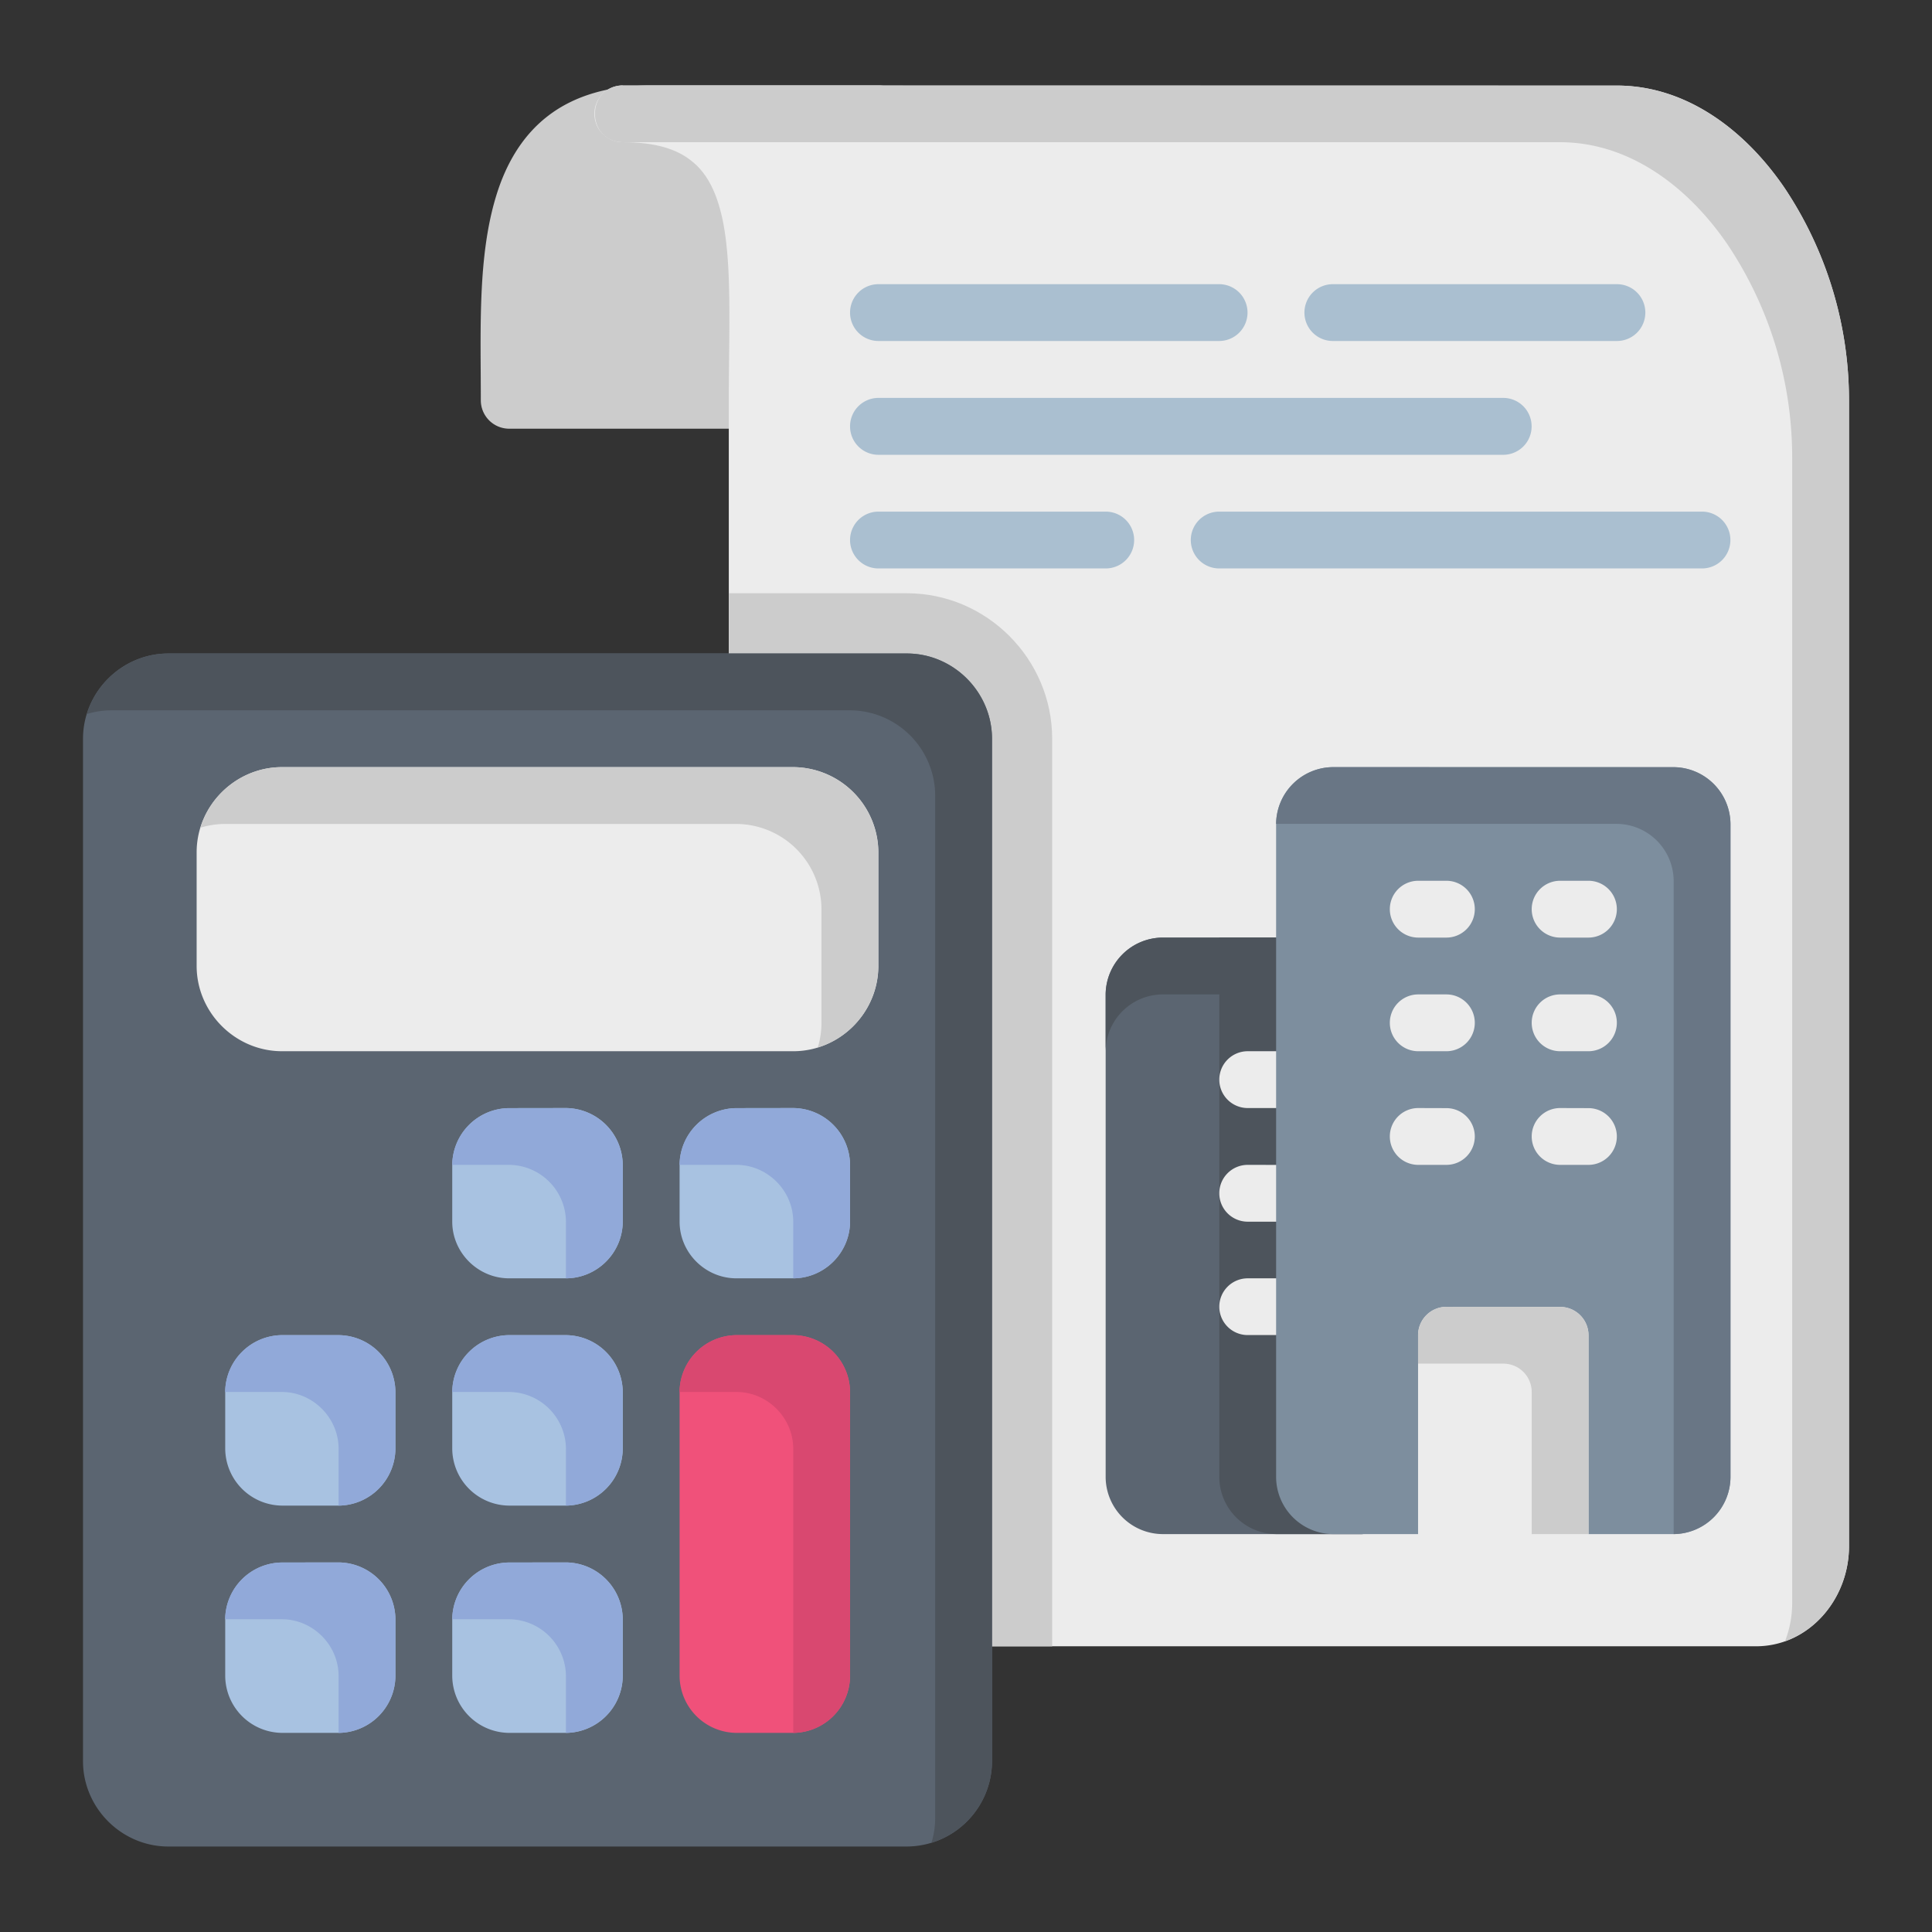 <svg width="64pt" height="64pt" viewBox="0 0 22.578 22.578" xmlns="http://www.w3.org/2000/svg"><rect x="0" y="0" width="22.578" height="22.578" fill="#333333" stroke="none"/><g stroke-width=".797"><path style="-inkscape-stroke:none" d="M7.61.998c-.492 0-.9.121-1.205.356-.305.234-.492.566-.603.924-.222.715-.183 1.57-.183 2.4a.332.332 0 00.33.332h3.39a.332.332 0 00.32-.243l.927-3.35a.332.332 0 00-.319-.419z" color="#000" fill="#ccc"/><path style="-inkscape-stroke:none" d="M7.278.998a.332.332 0 000 .664c.399 0 .639.088.8.216.163.128.27.314.341.583.144.539.098 1.366.098 2.218v3.29a.332.332 0 00.008.072l2.411 10.938a.332.332 0 00.326.26h9.26c.615 0 1.086-.545 1.086-1.169V4.68a4.47 4.47 0 00-.758-2.49C20.378 1.501 19.691 1 18.895 1H7.278z" color="#000" fill="#ececec"/><path d="M11.262 19.24h1.034V8.633c0-.932-.765-1.7-1.698-1.7h-2.08V7.97z" fill="#ccc"/><path style="-inkscape-stroke:none" d="M1.967 7.637c-.546 0-.997.45-.997.997v11.948c0 .546.451.997.997.997h8.63a1 1 0 00.996-.997V8.634c0-.546-.45-.997-.995-.997z" color="#000" fill="#5b6571"/><path style="-inkscape-stroke:none" d="M3.296 8.965c-.546 0-.998.449-.998.995v1.328c0 .546.452.997.998.997H9.27c.546 0 .995-.451.995-.997V9.96a1 1 0 00-.995-.995z" color="#000" fill="#ececec"/><path style="-inkscape-stroke:none" d="M5.95 12.95a.67.67 0 00-.665.663v.664c0 .363.302.662.664.662h.664a.667.667 0 00.665-.662v-.664a.67.67 0 00-.665-.664zm2.656 0a.67.67 0 00-.664.663v.664c0 .363.3.662.664.662h.664a.667.667 0 00.664-.662v-.664a.67.67 0 00-.664-.664zm-5.31 2.653a.67.67 0 00-.664.664v.664a.67.67 0 00.664.664h.661a.67.67 0 00.664-.664v-.664a.67.67 0 00-.664-.664zm2.654 0a.67.67 0 00-.665.664v.664a.67.67 0 00.664.664h.664a.67.67 0 00.665-.664v-.664a.67.67 0 00-.665-.664z" color="#000" fill="#a8c2e1"/><path style="-inkscape-stroke:none" d="M8.606 15.603a.67.67 0 00-.664.664v3.32a.67.67 0 00.664.664h.664a.67.67 0 00.664-.664v-3.32a.67.67 0 00-.664-.664z" color="#000" fill="#f0517a"/><path style="-inkscape-stroke:none" d="M3.296 18.26a.67.67 0 00-.664.663v.664a.67.67 0 00.664.664h.661a.67.67 0 00.664-.664v-.664a.67.67 0 00-.664-.664zm2.654 0a.67.67 0 00-.665.663v.664a.67.67 0 00.664.664h.664a.67.67 0 00.665-.664v-.664a.67.67 0 00-.665-.664z" color="#000" fill="#a8c2e1"/><path style="-inkscape-stroke:none" d="M10.264 3.321a.332.332 0 00-.33.334.332.332 0 00.33.33h3.985a.332.332 0 00.33-.33.332.332 0 00-.33-.334zm5.313 0a.332.332 0 00-.333.334.332.332 0 00.333.33h3.318a.332.332 0 00.333-.33.332.332 0 00-.333-.334zM10.264 4.65a.332.332 0 00-.33.332.332.332 0 00.33.333h7.305a.332.332 0 00.33-.333.332.332 0 00-.33-.332zm0 1.329a.332.332 0 00-.33.33.332.332 0 00.33.334h2.657a.332.332 0 00.333-.334.332.332 0 00-.333-.33zm3.985 0a.332.332 0 00-.333.33.332.332 0 00.333.334h5.643a.332.332 0 00.33-.334.332.332 0 00-.33-.33z" color="#000" fill="#aabfd0"/><path style="-inkscape-stroke:none" d="M13.585 10.957a.67.67 0 00-.664.664v5.643a.67.67 0 00.664.664h2.323a.332.332 0 00.333-.333v-6.307a.332.332 0 00-.333-.331z" color="#000" fill="#5b6571"/><path style="-inkscape-stroke:none" d="M14.249 10.957v6.307a.67.67 0 00.664.664h.995a.332.332 0 00.333-.333v-6.307a.332.332 0 00-.333-.331z" color="#000" fill="#4d545c"/><path style="-inkscape-stroke:none" d="M14.58 14.939a.332.332 0 00-.331.333.332.332 0 00.33.33h.665a.332.332 0 00.333-.33.332.332 0 00-.333-.333zm0-1.326a.332.332 0 00-.331.33.332.332 0 00.33.334h.665a.332.332 0 00.333-.333.332.332 0 00-.333-.33zm0-1.328a.332.332 0 00-.331.331.332.332 0 00.33.333h.665a.332.332 0 00.333-.333.332.332 0 00-.333-.331z" color="#000" fill="#ececec"/><path style="-inkscape-stroke:none" d="M13.585 10.957a.67.67 0 00-.664.664v.664a.67.67 0 01.664-.664h2.323a.332.332 0 01.333.33v-.663a.332.332 0 00-.333-.331z" color="#000" fill="#4d545c"/><path style="-inkscape-stroke:none" d="M15.577 8.965a.67.67 0 00-.664.664v7.635a.67.67 0 00.664.664h3.982a.67.67 0 00.664-.664V9.63a.67.67 0 00-.664-.664z" color="#000" fill="#7d8e9e"/><path style="-inkscape-stroke:none" d="M16.572 10.293a.332.332 0 00-.33.33.332.332 0 00.33.334h.333a.332.332 0 00.33-.333.332.332 0 00-.33-.331zm1.661 0a.332.332 0 00-.333.33.332.332 0 00.333.334h.331a.332.332 0 00.331-.333.332.332 0 00-.33-.331zm-1.661 1.328a.332.332 0 00-.33.33.332.332 0 00.33.334h.333a.332.332 0 00.33-.334.332.332 0 00-.33-.33zm1.661 0a.332.332 0 00-.333.33.332.332 0 00.333.334h.331a.332.332 0 00.331-.334.332.332 0 00-.33-.33zm-1.661 1.328a.332.332 0 00-.33.33.332.332 0 00.33.334h.333a.332.332 0 00.33-.333.332.332 0 00-.33-.33zm1.661 0a.332.332 0 00-.333.33.332.332 0 00.333.334h.331a.332.332 0 00.331-.333.332.332 0 00-.33-.33zm-1.328 2.323a.332.332 0 00-.333.33v2.376h1.992v-2.375a.332.332 0 00-.331-.33z" color="#000" fill="#ececec"/><path style="-inkscape-stroke:none" d="M1.968 7.637c-.446 0-.829.3-.954.708a.982.982 0 01.29-.044h8.63a1 1 0 01.995.997v11.948c0 .1-.016.198-.044.29.408-.125.708-.507.708-.954V8.634c0-.546-.45-.997-.995-.997z" color="#000" fill="#4d545c"/><path style="-inkscape-stroke:none" d="M3.295 8.965c-.446 0-.829.3-.953.708a.982.982 0 01.29-.044h5.974a1 1 0 01.994.995v1.327a.988.988 0 01-.043.29 1 1 0 00.707-.953V9.96a1 1 0 00-.994-.995z" color="#000" fill="#ccc"/><path style="-inkscape-stroke:none" d="M3.278 15.603a.67.67 0 00-.647.664h.662c.363 0 .664.301.664.664v.664a.67.67 0 00.664-.664v-.664a.669.669 0 00-.664-.664zm2.655-2.653a.67.67 0 00-.648.663h.665a.67.67 0 01.664.664v.662c.362 0 .663-.3.663-.662v-.664a.669.669 0 00-.663-.664zm2.656 0a.67.67 0 00-.648.663h.665c.363 0 .664.301.664.664v.662c.362 0 .664-.3.664-.662v-.664a.669.669 0 00-.664-.664zm-2.656 2.653a.67.67 0 00-.648.664h.665a.67.67 0 01.664.664v.664a.67.67 0 00.663-.664v-.664a.669.669 0 00-.663-.664zm0 2.657a.67.67 0 00-.648.663h.665a.67.67 0 01.664.664v.664a.67.67 0 00.663-.664v-.664a.669.669 0 00-.663-.664zm-2.655 0a.67.67 0 00-.647.663h.662c.363 0 .664.301.664.664v.664a.67.67 0 00.664-.664v-.664a.669.669 0 00-.664-.664z" color="#000" fill="#91a9d9"/><path style="-inkscape-stroke:none" d="M8.606 15.603a.67.67 0 00-.665.664h.665c.363 0 .664.301.664.664v3.32a.67.67 0 00.664-.664v-3.32a.669.669 0 00-.664-.664z" color="#000" fill="#d94870"/><path style="-inkscape-stroke:none" d="M15.577 8.965a.669.669 0 00-.664.663h3.982a.67.67 0 01.664.664v7.636a.67.67 0 00.664-.664V9.628a.669.669 0 00-.664-.663z" color="#000" fill="#697685"/><path style="-inkscape-stroke:none" d="M16.905 15.272a.332.332 0 00-.333.33v.334h.997c.183 0 .33.148.331.33v1.662h.664v-2.325a.332.332 0 00-.331-.33z" color="#000" fill="#ccc"/><path style="-inkscape-stroke:none" d="M7.277.998c-.432.01-.432.654 0 .664h10.954c.796 0 1.483.503 1.955 1.191a4.47 4.47 0 01.758 2.49v13.391c0 .157-.03.308-.084.447.441-.156.748-.608.748-1.11V4.678a4.47 4.47 0 00-.758-2.49C20.378 1.501 19.691 1 18.895 1z" color="#000" fill="#ccc"/></g></svg>